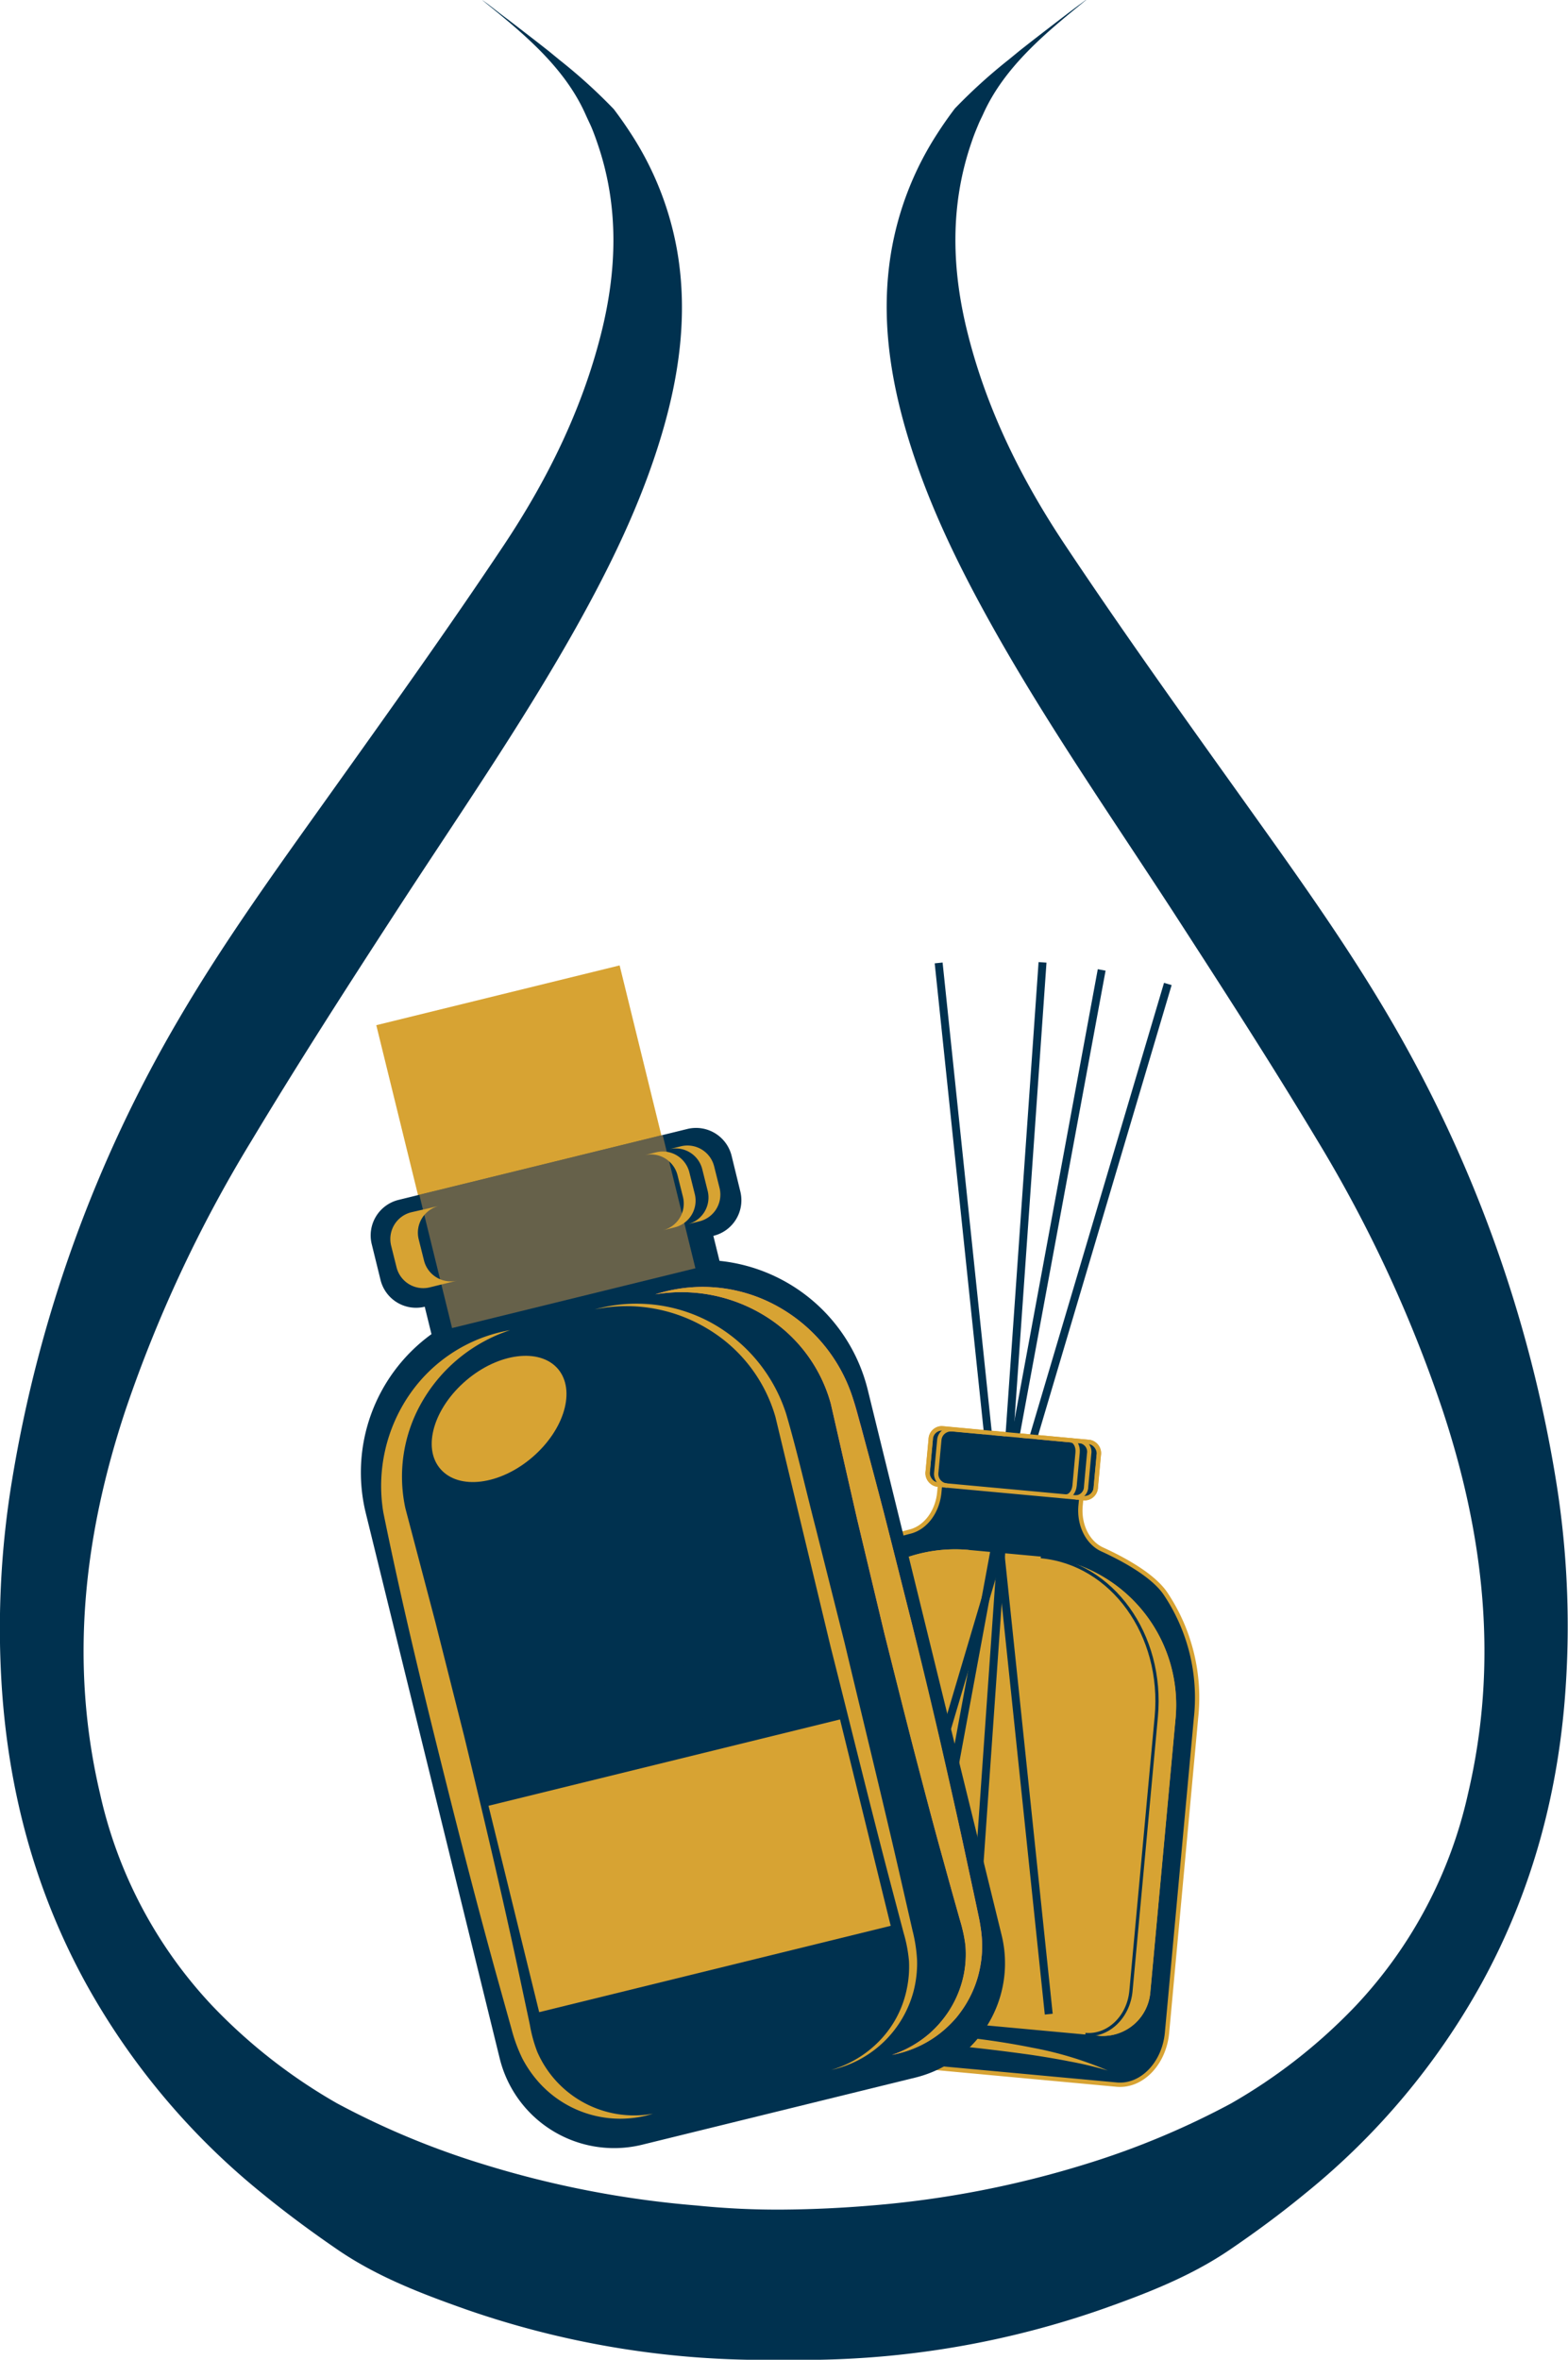 <svg id="Layer_1" data-name="Layer 1" xmlns="http://www.w3.org/2000/svg" viewBox="0 0 290.54 437.16"><title>قسم العطور</title><path d="M393,305.41a247.71,247.71,0,0,0-30.73-85.3c-8.38-14.33-18.1-27.76-27.73-41.26-11-15.39-22-30.77-32.48-46.5-8-12-14.45-24.94-18-39.08-3-11.86-3.34-23.71.63-35.33.14-.41.28-.82.43-1.23.28-.76.59-1.5.9-2.25s.6-1.28.88-1.9c3.94-8.78,11.61-15.06,18.91-21a1.14,1.14,0,0,0,.2-.17c-.06,0-.67.47-.87.61l0,0h0l0,0h0c-1.26.92-2.5,1.87-3.74,2.81-2.6,2-5.21,4-7.74,6l-2,1.64a100,100,0,0,0-10,9.07c-1.12,1.48-2.19,3-3.18,4.54a58.07,58.07,0,0,0-8.67,22.34c-1.86,11.49-.23,22.71,3.08,33.75,3.74,12.46,9.42,24.07,15.75,35.38,10.24,18.28,22.2,35.47,33.59,53,9.06,14,18.06,27.94,26.62,42.2A249.15,249.15,0,0,1,372,292.56c7.73,23.3,10.44,46.9,4.75,71.12A83.78,83.78,0,0,1,355.94,403a101.45,101.45,0,0,1-23.13,18.11,150.14,150.14,0,0,1-26.71,11.16A184,184,0,0,1,266.23,440q-8.14.69-16.23.76T233.77,440a184,184,0,0,1-39.87-7.76,150.14,150.14,0,0,1-26.71-11.16A101.45,101.45,0,0,1,144.06,403a83.78,83.78,0,0,1-20.8-39.31c-5.69-24.22-3-47.82,4.75-71.12a249.15,249.15,0,0,1,23.26-49.72c8.56-14.26,17.56-28.25,26.62-42.2,11.39-17.56,23.35-34.75,33.59-53,6.33-11.31,12-22.92,15.75-35.38,3.31-11,4.94-22.26,3.08-33.75a58.07,58.07,0,0,0-8.67-22.34c-1-1.55-2.06-3.06-3.18-4.54a100,100,0,0,0-10-9.07l-2-1.64c-2.53-2-5.14-4-7.74-6C197.45,34,196.21,33,195,32.08h0l0,0h0l0,0c-.2-.14-.81-.59-.87-.61a1.14,1.14,0,0,0,.2.17c7.3,5.91,15,12.19,18.91,21,.28.62.58,1.26.88,1.9s.62,1.49.9,2.25c.15.41.29.82.43,1.23,4,11.62,3.63,23.47.63,35.33-3.58,14.14-10,27.06-18,39.08-10.49,15.73-21.5,31.11-32.48,46.5-9.63,13.5-19.35,26.93-27.73,41.26A247.71,247.71,0,0,0,107,305.41,168.39,168.39,0,0,0,105,343c1.18,19.76,6.09,38.44,15.64,55.84a132.39,132.39,0,0,0,32.65,38.91c4.51,3.69,9.21,7.16,14,10.44,7.3,5,15.51,8.14,23.78,11.06a168.15,168.15,0,0,0,52.77,9.34c2,0,4.08,0,6.11,0s4.07,0,6.11,0a168.15,168.15,0,0,0,52.77-9.34c8.27-2.92,16.48-6.09,23.78-11.06,4.82-3.28,9.52-6.75,14-10.44a132.39,132.39,0,0,0,32.65-38.91c9.55-17.4,14.46-36.08,15.64-55.84A168.39,168.39,0,0,0,393,305.41Z" transform="translate(-104.73 -31.42)" fill="#00314f"/><path d="M320.6,326.51c-2.37-3.36-7.73-6.26-11.64-8.05-2.71-1.24-4.36-4.57-4-8.18l.13-1.35.65.06a2.11,2.11,0,0,0,2.05-2.12l.54-5.85a2.1,2.1,0,0,0-1.63-2.45L279.22,296a2.11,2.11,0,0,0-2.05,2.11l-.54,5.85a2.11,2.11,0,0,0,1.63,2.45l.65.06-.13,1.39c-.33,3.59-2.53,6.56-5.41,7.29-4.27,1.09-10.27,3.06-13.28,6.08a34.82,34.82,0,0,0-9.57,21.4L245.14,401c-.53,5.73,2.79,10.73,7.41,11.15l59.09,5.46c4.62.42,8.8-3.88,9.33-9.61l5.38-58.36A34.64,34.64,0,0,0,320.6,326.51Z" transform="translate(-104.73 -31.42)" fill="#00314f"/><path d="M320.6,326.51c-2.37-3.36-7.73-6.26-11.64-8.05-2.71-1.24-4.36-4.57-4-8.18l.13-1.35.65.06a2.11,2.11,0,0,0,2.05-2.12l.54-5.85a2.1,2.1,0,0,0-1.63-2.45L279.22,296a2.11,2.11,0,0,0-2.05,2.11l-.54,5.85a2.11,2.11,0,0,0,1.63,2.45l.65.06-.13,1.39c-.33,3.59-2.53,6.56-5.41,7.29-4.27,1.09-10.27,3.06-13.28,6.08a34.82,34.82,0,0,0-9.57,21.4L245.14,401c-.53,5.73,2.79,10.73,7.41,11.15l59.09,5.46c4.62.42,8.8-3.88,9.33-9.61l5.38-58.36A34.64,34.64,0,0,0,320.6,326.51Z" transform="translate(-104.73 -31.42)" fill="none" stroke="#d7a333" stroke-miterlimit="10" stroke-width="0.8"/><path d="M280.21,319h13.41a27.59,27.59,0,0,1,27.59,27.59v51a8.82,8.82,0,0,1-8.82,8.82H261.44a8.82,8.82,0,0,1-8.82-8.82v-51A27.59,27.59,0,0,1,280.21,319Z" transform="translate(-70.19 -56.25) rotate(5.27)" fill="#d7a333"/><rect x="292.54" y="209.67" width="1.47" height="195.81" transform="translate(-5.16 -102.12) rotate(16.52)" fill="#00314f"/><rect x="290.34" y="209.47" width="1.47" height="195.81" transform="translate(-82.58 -50.98) rotate(4)" fill="#00314f"/><rect x="290.34" y="209.47" width="1.47" height="195.81" transform="translate(-44.03 -79.19) rotate(10.47)" fill="#00314f"/><rect x="288.14" y="209.27" width="1.47" height="195.81" transform="translate(503.43 551.17) rotate(174.02)" fill="#00314f"/><path d="M305,298.42a2,2,0,0,1,1.54,2.31l-.56,6.11a2,2,0,0,1-1.94,2" transform="translate(-104.73 -31.42)" fill="none" stroke="#d7a333" stroke-miterlimit="10" stroke-width="0.8"/><path d="M280.21,306.63a2.16,2.16,0,0,1-2-2.35l.57-6.11a2.16,2.16,0,0,1,2.35-1.95" transform="translate(-104.73 -31.42)" fill="none" stroke="#d7a333" stroke-miterlimit="10" stroke-width="0.8"/><path d="M303.14,298.24c.81.08,1.37,1.1,1.26,2.29l-.56,6.11c-.11,1.19-.86,2.09-1.66,2" transform="translate(-104.73 -31.42)" fill="none" stroke="#d7a333" stroke-miterlimit="10" stroke-width="0.8"/><rect x="276.84" y="297.28" width="31.26" height="10.46" rx="2.06" transform="translate(-75.7 -57.01) rotate(5.27)" fill="none" stroke="#d7a333" stroke-miterlimit="10" stroke-width="0.8"/><path d="M252.77,409.54a70.29,70.29,0,0,1,14.49-1.48,139.26,139.26,0,0,1,28.81,2.72A66,66,0,0,1,310,415a69.16,69.16,0,0,0-7-1.67c-2.36-.47-4.73-.86-7.1-1.22q-7.12-1-14.3-1.72t-14.36-1c-2.4-.09-4.8-.16-7.21-.16S255.19,409.36,252.77,409.54Z" transform="translate(-104.73 -31.42)" fill="#d7a333"/><path d="M297.6,319.8a27.58,27.58,0,0,1,24.94,30l-4.68,50.76a8.83,8.83,0,0,1-9.6,8" transform="translate(-104.73 -31.42)" fill="#d7a333"/><path d="M297.6,319.8c13.21,1.21,22.78,14.5,21.38,29.67l-4.69,50.77c-.44,4.85-4.23,8.47-8.45,8.08" transform="translate(-104.73 -31.42)" fill="none" stroke="#00314f" stroke-miterlimit="10" stroke-width="0.6"/><path d="M257.54,403.86a8.83,8.83,0,0,1-8-9.6l4.69-50.76a27.59,27.59,0,0,1,30-24.94" transform="translate(-104.73 -31.42)" fill="#d7a333"/><rect x="177.68" y="215.33" width="46.43" height="32.71" transform="translate(-154.19 23.19) rotate(-13.8)" fill="#d7a333"/><path d="M238.05,265l-1.14-4.63h0a6.78,6.78,0,0,0,5-8.21l-1.61-6.59a6.79,6.79,0,0,0-8.21-5L178.61,253.7a6.78,6.78,0,0,0-5,8.21l1.62,6.59a6.78,6.78,0,0,0,8.2,5h0l1.25,5.08a31.63,31.63,0,0,0-12.17,33.16l24.81,101a21.83,21.83,0,0,0,26.41,16l50.59-12.43a21.82,21.82,0,0,0,16-26.41l-24.8-101A31.61,31.61,0,0,0,238.05,265Z" transform="translate(-104.73 -31.42)" fill="#00314f"/><path d="M181.79,249h50.49a5.66,5.66,0,0,1,5.66,5.66v3.08a5.66,5.66,0,0,1-5.66,5.66H181.79a0,0,0,0,1,0,0V249A0,0,0,0,1,181.79,249Z" transform="translate(-159.77 26.03) rotate(-13.8)" fill="#00314f"/><path d="M216.44,272.38h27.68a28.9,28.9,0,0,1,28.9,28.9v98.42a20,20,0,0,1-20,20H207.49a20,20,0,0,1-20-20V301.28A28.9,28.9,0,0,1,216.44,272.38Z" transform="translate(-180.62 33.5) rotate(-13.8)" fill="#00314f"/><rect x="184.79" y="246.86" width="46.43" height="25.42" transform="translate(-160.64 25.69) rotate(-13.8)" fill="#d09446" opacity="0.49"/><path d="M195.67,339.56h85.48a0,0,0,0,1,0,0v57.76a21.36,21.36,0,0,1-21.36,21.36H217a21.36,21.36,0,0,1-21.36-21.36V339.56a0,0,0,0,1,0,0Z" transform="translate(-188.28 36.39) rotate(-13.8)" fill="#00314f"/><path d="M229.91,351.07c-34.76,7.8-42.44-.18-42.44-.18l83-20.39S264.66,343.26,229.91,351.07Z" transform="translate(-104.73 -31.42)" fill="#00314f"/><path d="M226.16,271.21A28.53,28.53,0,0,1,248,273a29.79,29.79,0,0,1,14.68,17.2c.67,1.91,1.06,3.59,1.57,5.37l1.4,5.29,2.8,10.59,5.36,21.22,5.09,21.3c1.59,7.12,3.29,14.22,4.79,21.36.76,3.57,1.56,7.14,2.29,10.71l.27,1.35.23,1.45a20.69,20.69,0,0,1,.24,2.94,21.75,21.75,0,0,1-.78,5.8,20.87,20.87,0,0,1-2.35,5.28,24.11,24.11,0,0,1-1.66,2.34,22.56,22.56,0,0,1-2,2,19.37,19.37,0,0,1-4.66,3.14A20.8,20.8,0,0,1,270,412.1a20.69,20.69,0,0,0,4.86-2.38,18.54,18.54,0,0,0,4-3.48,24.59,24.59,0,0,0,1.61-2.08,19.51,19.51,0,0,0,1.29-2.27,18.14,18.14,0,0,0,1.6-4.88,19.11,19.11,0,0,0,.28-5.06,18.86,18.86,0,0,0-.41-2.48l-.3-1.24-.37-1.31c-1-3.51-2-7-2.94-10.55-2-7-3.77-14.11-5.65-21.16L268.59,334l-5.08-21.3-4.84-21.24a27.72,27.72,0,0,0-12-16.14A29.38,29.38,0,0,0,226.16,271.21Z" transform="translate(-104.73 -31.42)" fill="#ed8368"/><path d="M226.16,271.21A28.53,28.53,0,0,1,248,273a29.86,29.86,0,0,1,14.68,17.2c4.12,14.25,7.55,28.27,11.13,42.47s6.81,28.39,9.88,42.66l2.29,10.71a29,29,0,0,1,.74,5.74,21.75,21.75,0,0,1-.78,5.8A20.24,20.24,0,0,1,270,412.1,19.91,19.91,0,0,0,283.35,397a19.54,19.54,0,0,0,.27-5.06,26.7,26.7,0,0,0-1.08-5l-2.94-10.55c-3.89-14.07-7.49-28.22-11-42.38l-5.08-21.3-4.84-21.24a27.72,27.72,0,0,0-12-16.14A29.38,29.38,0,0,0,226.16,271.21Z" transform="translate(-104.73 -31.42)" fill="#d7a333"/><path d="M214.92,274a28.87,28.87,0,0,1,21.48,2.4,29.58,29.58,0,0,1,14,16.94c2.08,7.11,3.66,14.16,5.5,21.25l5.34,21.23c3.38,14.2,6.87,28.37,10.14,42.6l2.44,10.67a28,28,0,0,1,.84,5.55,20.82,20.82,0,0,1-.64,5.62,20.23,20.23,0,0,1-15.28,14.63,20.4,20.4,0,0,0,9.14-5.59,19.27,19.27,0,0,0,4.86-9.35,20.07,20.07,0,0,0,.42-5.24,26.92,26.92,0,0,0-1-5.22l-2.79-10.58c-3.69-14.13-7.16-28.3-10.74-42.45l-10.21-42.52a28,28,0,0,0-12.68-16.41A29,29,0,0,0,214.92,274Z" transform="translate(-104.73 -31.42)" fill="#d7a333"/><path d="M225.72,423a20.26,20.26,0,0,1-20.82-5.46,21.69,21.69,0,0,1-3.38-4.77,29.09,29.09,0,0,1-2-5.43l-2.94-10.55c-3.89-14.08-7.48-28.22-11-42.38s-6.86-28.26-9.82-42.79a29.88,29.88,0,0,1,5-22.06,28.49,28.49,0,0,1,18.49-11.72A29.4,29.4,0,0,0,183,291a27.7,27.7,0,0,0-3.15,19.86l5.55,21.06,5.36,21.23c3.43,14.19,6.8,28.39,9.87,42.67l2.28,10.71a26.28,26.28,0,0,0,1.37,5A19.57,19.57,0,0,0,225.72,423Z" transform="translate(-104.73 -31.42)" fill="#d7a333"/><path d="M208.1,285c3.37,3.94,1.23,11.28-4.76,16.41s-13.58,6.08-17,2.15-1.23-11.29,4.77-16.41S204.74,281.1,208.1,285Z" transform="translate(-104.73 -31.42)" fill="#d7a333"/><rect x="198.97" y="357.39" width="67.07" height="39.37" transform="translate(-187.96 34.92) rotate(-13.8)" fill="#d7a333"/><path d="M183.31,265l-1-4a5.1,5.1,0,0,1,3.74-6.17L180.94,256a5.11,5.11,0,0,0-3.74,6.17l1,4a5.1,5.1,0,0,0,6.17,3.74l5.12-1.26A5.11,5.11,0,0,1,183.31,265Z" transform="translate(-104.73 -31.42)" fill="#d7a333"/><path d="M235.86,252.05l-1-4a5.09,5.09,0,0,0-6.16-3.73l2.19-.54a5.1,5.1,0,0,1,6.17,3.73l1,4a5.1,5.1,0,0,1-3.73,6.17l-2.2.54A5.1,5.1,0,0,0,235.86,252.05Z" transform="translate(-104.73 -31.42)" fill="#d7a333"/><path d="M231.28,253.17l-1-4a5.1,5.1,0,0,0-6.17-3.74l2.2-.54a5.09,5.09,0,0,1,6.16,3.74l1,4a5.1,5.1,0,0,1-3.74,6.17l-2.19.54A5.1,5.1,0,0,0,231.28,253.17Z" transform="translate(-104.73 -31.42)" fill="#d7a333"/></svg>